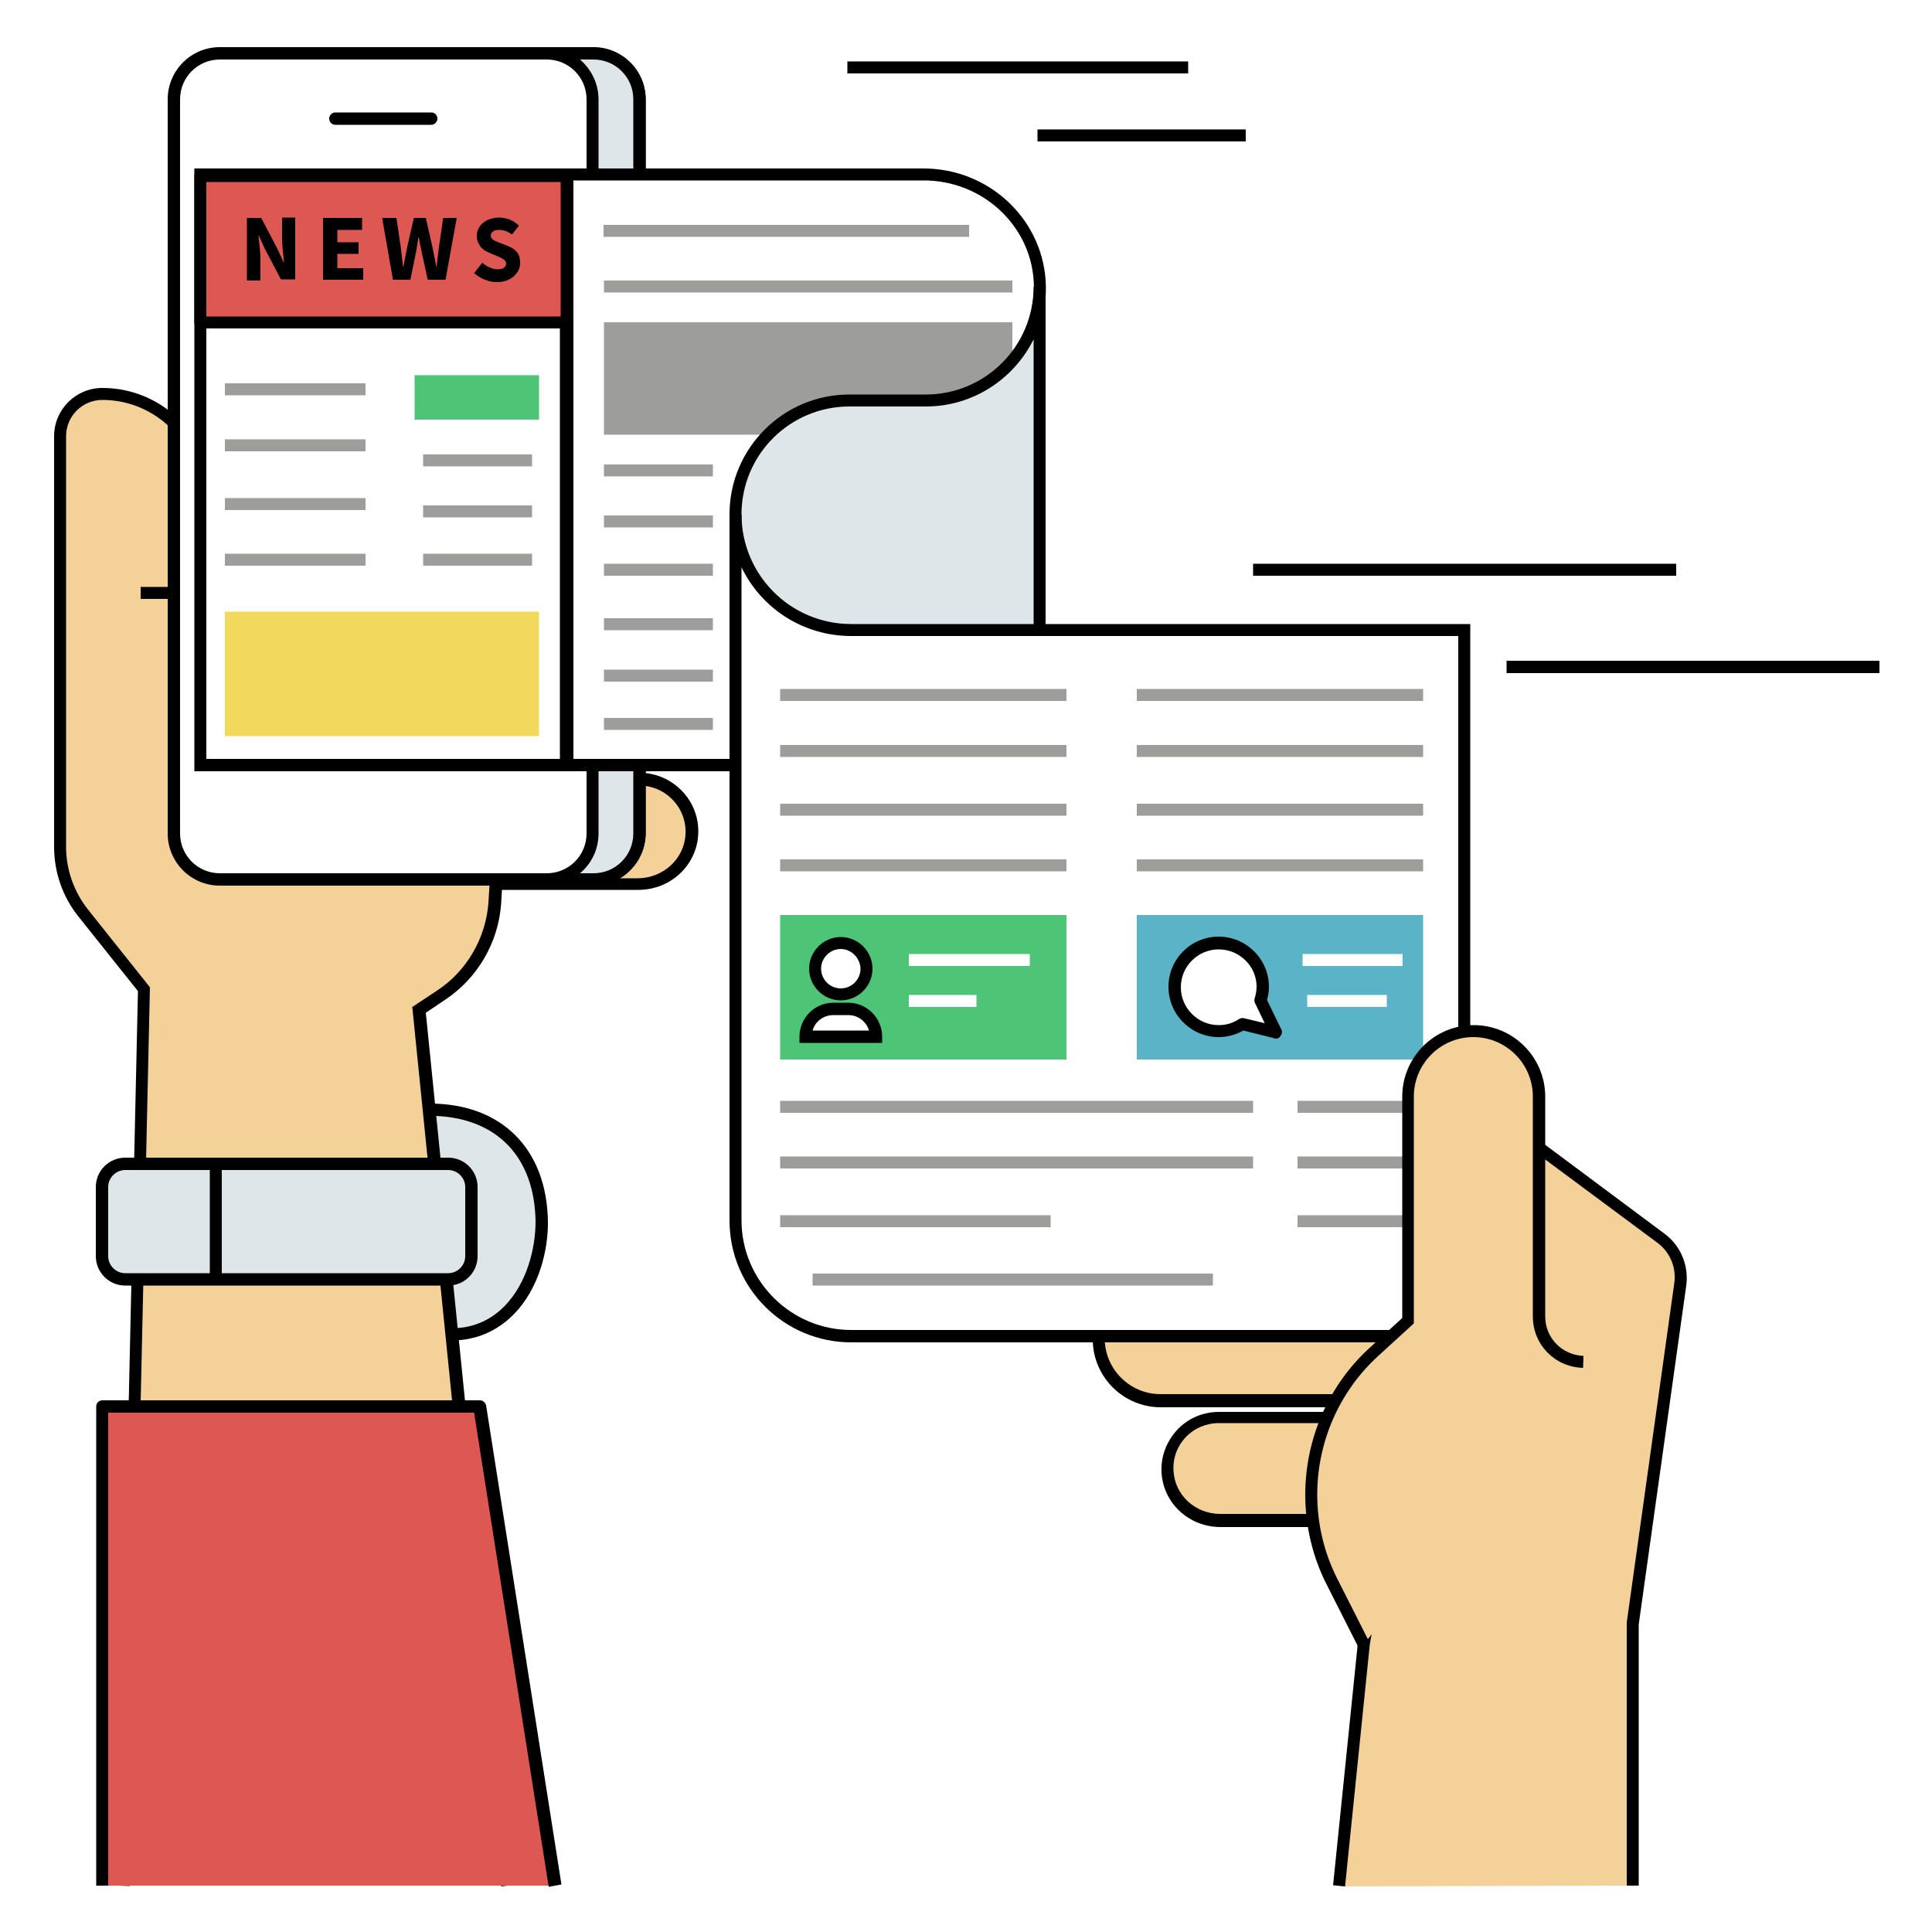 <svg enable-background="new 0 0 500 500" viewBox="0 0 500 500" xmlns="http://www.w3.org/2000/svg" xmlns:xlink="http://www.w3.org/1999/xlink"><clipPath id="a"><path d="m14.7 101.3h182.7v386.9h-182.7z"/></clipPath><clipPath id="b"><path d="m14 100.3h185.5v388h-185.5z"/></clipPath><clipPath id="c"><path d="m42.7 12.2h125.3v217.1h-125.3z"/></clipPath><clipPath id="d"><path d="m141.3 12.2h26.7v217.1h-26.7z"/></clipPath><clipPath id="e"><path d="m284 293.3h152v194.9h-152z"/></clipPath><clipPath id="f"><path d="m282.7 292h154.7v196.2h-154.7z"/></clipPath><clipPath id="g"><path d="m389.3 170.7h97.1v4h-97.1z"/></clipPath><clipPath id="h"><path d="m25.3 364h118.7v124.2h-118.7z"/></clipPath><clipPath id="i"><path d="m24.4 362.3h120.9v126h-120.9z"/></clipPath><path d="m-50-50h600v600h-600z" fill="#fff"/><path d="m-50-50h600v600h-600z" fill="#fff"/><path d="m-50-50h600v600h-600z" fill="#fff"/><path d="m111.1 287.2c16 0 28.8 9.4 29 29 .1 12.8-7.1 29.2-23.1 29.2l-4.6-34.3z" fill="#dee6e9"/><path d="m113.9 310.9 4.4 32.8c4.7-.3 8.8-2.2 12.2-5.6 6-6.1 8.1-15.3 8.1-21.9-.2-16.6-9.8-26.7-25.8-27.4zm3.1 36h-1.4l-4.8-35.8-1.3-25.5h1.7c18.6 0 30.3 11.7 30.6 30.5.1 7.2-2.2 17.4-9 24.2-4.3 4.3-9.8 6.6-15.8 6.6"/><g clip-path="url(#a)"><path d="m131.3 488-22.9-226.6 5.7-3.8c8.1-5.4 13.2-14.2 13.9-23.8l.3-5h36.8c7.3 0 13.6-5.6 14-12.9.4-7.8-5.8-14.2-13.6-14.2h-58.9v-19.9h74.3c9 0 16.3-7.3 16.3-16.3s-7.3-16.3-16.3-16.3h-74.3v-14.5h73.9c8.8 0 16.4-6.9 16.7-15.7.3-9.3-7.1-16.9-16.3-16.9h-97v42.8h-30.7v-16.1c0-14.8-12-26.7-26.7-26.7-6 0-10.9 4.9-10.9 10.9v106.3c0 6.2 2.1 12.2 6 17l15.7 19.7-5.2 232" fill="#f4d198"/></g><g clip-path="url(#b)"><path d="m129.7 488.2-23-227.6 6.5-4.3c7.6-5 12.5-13.5 13.2-22.6l.4-6.4h38.2c6.6 0 12.1-5 12.4-11.4.2-3.3-1-6.5-3.3-8.9s-5.4-3.7-8.7-3.7h-60.4v-23.1h75.8c8.1 0 14.7-6.6 14.7-14.7s-6.6-14.7-14.7-14.7h-75.8v-17.8h75.4c8.1 0 14.8-6.4 15.1-14.2.1-4-1.3-7.9-4.1-10.8s-6.6-4.5-10.6-4.5h-95.4v42.8h-33.8v-17.7c0-13.9-11.3-25.1-25.1-25.1-5.2 0-9.4 4.2-9.4 9.4v106.3c0 5.8 2 11.5 5.6 16.1l16.1 20.2-5.2 232.6-3.1-.1 5.2-231.5-15.4-19.3c-4.1-5.1-6.3-11.5-6.3-18v-106.3c0-6.9 5.6-12.5 12.5-12.5 15.6 0 28.3 12.7 28.3 28.3v14.6h27.5v-42.8h98.6c4.9 0 9.5 1.9 12.9 5.5 3.4 3.5 5.2 8.2 5 13.1-.3 9.5-8.5 17.2-18.3 17.2h-72.3v11.3h72.7c9.9 0 17.9 8 17.9 17.9s-8 17.9-17.9 17.9h-72.7v16.6h57.3c4.2 0 8.1 1.7 11 4.7s4.4 7 4.2 11.2c-.4 8.1-7.2 14.4-15.5 14.4h-35.3l-.2 3.5c-.7 10.1-6.1 19.4-14.6 25l-4.9 3.3 22.8 225.7z"/></g><path d="m53.2 155h-16.8v-3.1h16.8z"/><path d="m153.6 227.6h-96.7c-6.6 0-11.9-5.3-11.9-11.9v-190c0-6.6 5.3-11.9 11.9-11.9h96.7c6.6 0 11.9 5.3 11.9 11.9v190c0 6.5-5.4 11.9-11.9 11.9" fill="#fff"/><g clip-path="url(#c)"><path d="m56.9 15.4c-5.7 0-10.3 4.6-10.3 10.3v190c0 5.7 4.6 10.3 10.3 10.3h96.7c5.7 0 10.3-4.6 10.3-10.3v-190c0-5.7-4.6-10.3-10.3-10.3h-96.7zm96.7 213.8h-96.7c-7.4 0-13.5-6-13.5-13.5v-190c0-7.4 6-13.5 13.5-13.5h96.7c7.4 0 13.5 6 13.5 13.5v190c-.1 7.4-6.1 13.5-13.5 13.5"/></g><path d="m153.6 13.8h-12.1c6.6 0 11.9 5.3 11.9 11.9v190c0 6.6-5.3 11.9-11.9 11.9h12.1c6.6 0 11.9-5.3 11.9-11.9v-190c0-6.6-5.4-11.9-11.9-11.9" fill="#dee6e9"/><g clip-path="url(#d)"><path d="m150.1 226h3.5c5.7 0 10.3-4.6 10.3-10.3v-190c0-5.7-4.6-10.3-10.3-10.3h-3.5c2.9 2.5 4.8 6.2 4.8 10.3v190c0 4.1-1.8 7.8-4.8 10.3zm3.5 3.2h-12.1v-3.2c5.7 0 10.3-4.6 10.3-10.3v-190c0-5.7-4.6-10.3-10.3-10.3v-3.1h12.1c7.4 0 13.5 6 13.5 13.5v190c-.1 7.3-6.1 13.4-13.5 13.4"/></g><path d="m111.6 32.3h-24.8c-.9 0-1.6-.7-1.6-1.6s.7-1.6 1.6-1.6h24.8c.9 0 1.6.7 1.6 1.6s-.8 1.6-1.6 1.6"/><path d="m51.9 198h94.6v-152.9h-94.6z" fill="#fff"/><path d="m53.4 196.4h91.5v-149.7h-91.5zm94.7 3.2h-97.8v-156h97.8z"/><path d="m116 331.1h-83.6c-3.3 0-6-2.7-6-6v-17.9c0-3.3 2.7-6 6-6h83.6c3.3 0 6 2.7 6 6v17.9c0 3.4-2.7 6-6 6" fill="#dee6e9"/><path d="m32.4 302.8c-2.4 0-4.4 2-4.4 4.4v17.9c0 2.4 2 4.4 4.4 4.4h83.6c2.4 0 4.4-2 4.4-4.4v-17.9c0-2.4-2-4.4-4.4-4.4zm83.6 29.9h-83.6c-4.2 0-7.6-3.4-7.6-7.6v-17.9c0-4.2 3.4-7.6 7.6-7.6h83.6c4.2 0 7.6 3.4 7.6 7.6v17.9c0 4.2-3.4 7.6-7.6 7.6"/><path d="m57.4 331.1h-3.1v-29.9h3.1z"/><g clip-path="url(#e)"><path d="m422.7 488v-67.8l12.3-87.8c.6-4.6-1.3-9.2-5-12l-36.1-26.8h-93.4c-9 0-16.3 7.5-16 16.6.3 8.7 7.7 15.4 16.4 15.4h53.9v5h-54.3c-8.8 0-16 7.2-16 16s7.2 16 16 16h54.3v4.4h-39.2c-7.6 0-13.7 6.3-13.3 14 .3 7.2 6.5 12.7 13.7 12.7h42.8l-5.7 32-6.4 62.5" fill="#f4d198"/></g><g clip-path="url(#f)"><path d="m348.1 488.2-3.1-.3 6.4-62.6 5.4-30.1h-40.9c-8.2 0-14.9-6.2-15.3-14.2-.2-4.1 1.3-8 4.1-11s6.7-4.6 10.8-4.6h37.6v-1.2h-52.7c-9.7 0-17.6-7.9-17.6-17.6s7.9-17.6 17.6-17.6h52.7v-1.8h-52.4c-9.6 0-17.6-7.6-17.9-16.9-.2-4.8 1.6-9.4 4.9-12.8 3.3-3.5 7.8-5.4 12.6-5.4h94l36.5 27.2c4.2 3.1 6.3 8.3 5.6 13.4l-12.3 87.7v67.6h-3.1v-68.1l12.3-87.8c.6-4-1.1-8.1-4.4-10.5l-35.7-26.5h-92.9c-3.9 0-7.6 1.6-10.4 4.4-2.7 2.8-4.2 6.6-4 10.5.3 7.7 6.9 13.9 14.8 13.9h55.5v8.1h-55.9c-7.9 0-14.4 6.5-14.4 14.4s6.5 14.4 14.4 14.4h55.9v7.5h-40.8c-3.2 0-6.3 1.3-8.5 3.6s-3.4 5.4-3.2 8.7c.3 6.3 5.6 11.2 12.1 11.2h44.7l-6 33.8z"/></g><path d="m269 72.4c-1.1-15.5-14.5-27.3-30-27.3h-92.3v152.9h94.3l-1.4-93.9c17 0 30.7-14.4 29.4-31.7" fill="#fff"/><path d="m148.3 196.4h91.2l-1.4-93.9h1.6c7.7 0 15.2-3.2 20.4-8.9 5.3-5.7 8-13.2 7.4-21.1-1-14.5-13.5-25.8-28.4-25.8h-90.7v149.7zm94.4 3.2h-97.5v-156h93.8c16.6 0 30.4 12.6 31.6 28.8.6 8.7-2.3 17.1-8.2 23.4-5.5 5.9-13.1 9.4-21.1 9.9z"/><path d="m262 112.5h-105.7v-29.1h105.7z" fill="#9d9d9c"/><path d="m239.6 103.6c16.3 0 29.5-13.2 29.5-29.5v191.2h-78.8v-132.2c0-16.3 13.2-29.5 29.5-29.5z" fill="#dee6e9"/><path d="m191.9 263.8h75.6v-176c-5.1 10.3-15.7 17.4-27.9 17.4h-19.8c-15.4 0-27.9 12.5-27.9 27.9zm78.8 3.2h-81.9v-133.9c0-17.1 13.9-31 31-31h19.8c15.4 0 27.9-12.5 27.9-27.9h3.1v192.8"/><path d="m220.3 163.1c-16.5 0-29.9-13.4-29.9-29.9v182.7c0 16.5 13.4 29.9 29.9 29.9h158.6v-182.7z" fill="#fff"/><path d="m191.9 146.8v169c0 15.6 12.7 28.4 28.4 28.4h157.1v-179.6h-157.1c-12.5 0-23.3-7.2-28.4-17.8zm188.6 200.6h-160.2c-17.4 0-31.5-14.1-31.5-31.5v-182.8h3.1c0 15.7 12.7 28.4 28.4 28.4h160.2z"/><path d="m146.7 83.4h-94.8v-38h94.9v38" fill="#dd5853"/><path d="m53.4 81.9h91.7v-34.8h-91.7zm93.3 3.1h-94.8c-.9 0-1.6-.7-1.6-1.6v-38c0-.9.7-1.6 1.6-1.6h94.9c.9 0 1.6.7 1.6 1.6v38c-.1.9-.8 1.6-1.7 1.6"/><path d="m63.9 56.4h3.7l4.2 8 1.6 3.5h.1c-.1-.8-.2-1.8-.3-2.9s-.2-2.1-.2-3v-5.7h3.4v16h-3.7l-4.2-8-1.5-3.3h-.1c.1.9.2 1.8.3 2.9.1 1 .2 2 .2 3v5.7h-3.5z"/><path d="m83.6 56.4h10.1v3.1h-6.4v3.2h5.5v3h-5.5v3.7h6.7v3h-10.4z"/><path d="m98.9 56.4h3.7l1.1 7.5c.1.8.2 1.7.3 2.5s.2 1.7.3 2.6h.1c.2-.9.3-1.7.5-2.6.2-.8.3-1.7.5-2.5l1.7-7.5h3.1l1.7 7.5c.2.8.3 1.7.5 2.5s.3 1.7.5 2.6h.1c.1-.9.2-1.7.3-2.6.1-.8.2-1.7.3-2.5l1.1-7.5h3.5l-2.9 16h-4.6l-1.6-7.3c-.1-.6-.2-1.2-.4-1.9-.1-.6-.2-1.2-.3-1.8h-.1c-.1.6-.2 1.2-.3 1.8s-.2 1.3-.3 1.9l-1.5 7.3h-4.5z"/><path d="m124.8 68c.6.5 1.2.9 1.9 1.2s1.4.5 2 .5c.8 0 1.3-.1 1.7-.4s.6-.7.6-1.1c0-.2-.1-.5-.2-.6-.1-.2-.3-.3-.5-.5-.2-.1-.4-.3-.7-.4s-.6-.3-.9-.4l-2.1-.9c-.4-.2-.8-.4-1.2-.6-.4-.3-.7-.6-1-.9-.3-.4-.5-.8-.7-1.2-.2-.5-.3-1-.3-1.6 0-.7.1-1.3.4-1.9s.7-1.1 1.2-1.5 1.1-.8 1.8-1 1.5-.4 2.3-.4c.9 0 1.9.2 2.8.5.9.4 1.7.9 2.4 1.6l-1.8 2.3c-.5-.4-1.1-.7-1.6-.9s-1.1-.3-1.8-.3c-.6 0-1.1.1-1.5.4s-.6.6-.6 1.1c0 .2.1.5.2.6.1.2.3.3.5.5.2.1.5.3.8.4s.6.3 1 .4l2 .8c1 .4 1.8.9 2.3 1.6.6.7.8 1.6.8 2.7 0 .7-.1 1.3-.4 1.9s-.7 1.1-1.2 1.6c-.5.4-1.1.8-1.9 1.1-.7.3-1.6.4-2.5.4-1.1 0-2.1-.2-3.1-.6s-2-1-2.8-1.7z"/><g fill="#9d9d9c"><path d="m94.6 102.3h-36.4v-3.1h36.4z"/><path d="m94.6 116.8h-36.4v-3.1h36.4z"/><path d="m250.8 61.3h-94.6v-3.1h94.6z"/><path d="m262 75.7h-105.7v-3.1h105.7z"/><path d="m94.6 132h-36.4v-3.1h36.4z"/><path d="m94.6 146.4h-36.4v-3.1h36.4z"/><path d="m276 181.4h-74.1v-3.1h74.1z"/><path d="m276 195.9h-74.1v-3.1h74.1z"/><path d="m276 211.1h-74.1v-3.1h74.1z"/><path d="m324.3 288h-122.4v-3.1h122.4z"/><path d="m324.3 302.4h-122.4v-3.1h122.4z"/><path d="m313.8 332.7h-103.5v-3.1h103.6v3.1"/><path d="m271.9 317.6h-70v-3.1h70z"/><path d="m368.3 288h-32.5v-3.1h32.5z"/><path d="m368.3 302.4h-32.5v-3.1h32.5z"/><path d="m368.3 317.6h-32.5v-3.1h32.5z"/><path d="m276 225.5h-74.1v-3.1h74.1z"/><path d="m368.3 181.4h-74.1v-3.1h74.1z"/><path d="m368.3 195.9h-74.1v-3.1h74.1z"/><path d="m368.3 211.1h-74.1v-3.1h74.1z"/><path d="m368.3 225.5h-74.1v-3.1h74.1z"/><path d="m137.7 120.7h-28.2v-3.1h28.2z"/><path d="m137.7 133.9h-28.2v-3.1h28.2z"/><path d="m137.7 146.4h-28.2v-3.1h28.2z"/><path d="m184.5 163.1h-28.2v-3.1h28.2z"/><path d="m184.5 176.4h-28.2v-3.1h28.2z"/><path d="m184.5 188.9h-28.2v-3.1h28.2z"/><path d="m184.5 123.3h-28.2v-3.1h28.2z"/><path d="m184.5 136.5h-28.2v-3.1h28.2z"/><path d="m184.5 149h-28.2v-3.1h28.2z"/></g><path d="m139.5 108.6h-32.2v-11.5h32.2z" fill="#4ec476"/><path d="m139.5 190.5h-81.3v-32.2h81.3z" fill="#f2d85c"/><path d="m433.9 149h-109.6v-3.1h109.5v3.1"/><g clip-path="url(#g)"><path d="m486.5 174.2h-96.6v-3.2h96.6z"/></g><path d="m307.5 19h-88.2v-3.1h88.2z"/><path d="m322.4 36.6h-53.9v-3.1h53.9z"/><path d="m201.9 274.2h74.1v-37.4h-74.1z" fill="#4ec476"/><path d="m294.2 274.2h74.1v-37.4h-74.1z" fill="#5bb3c7"/><path d="m224.2 250.7c0 3.7-3 6.6-6.6 6.6s-6.6-3-6.6-6.6c0-3.7 3-6.6 6.6-6.6s6.6 2.9 6.6 6.6" fill="#fff"/><path d="m217.6 245.6c-2.8 0-5.1 2.3-5.1 5.1s2.3 5.1 5.1 5.1 5.1-2.3 5.1-5.1c-.1-2.8-2.4-5.1-5.1-5.1zm0 13.3c-4.5 0-8.2-3.7-8.2-8.2s3.7-8.2 8.2-8.2 8.2 3.7 8.2 8.2-3.7 8.2-8.2 8.2"/><path d="m226.6 268.3h-18.2c0-4 3.2-7.2 7.2-7.2h3.8c4 0 7.2 3.2 7.2 7.2" fill="#fff"/><path d="m210.3 266.7h14.6c-.7-2.3-2.8-4-5.4-4h-3.8c-2.6 0-4.8 1.7-5.4 4zm17.9 3.2h-21.3v-1.6c0-4.8 3.9-8.8 8.8-8.8h3.8c4.8 0 8.8 3.9 8.8 8.8v1.6"/><path d="m266.5 250h-31.3v-3.1h31.3z" fill="#fff"/><path d="m252.7 260.6h-17.5v-3.1h17.5z" fill="#fff"/><path d="m363 250h-25.9v-3.1h25.9z" fill="#fff"/><path d="m358.9 260.6h-20.6v-3.1h20.6z" fill="#fff"/><path d="m330.2 267.3-4-8.2c.4-1.1.6-2.3.6-3.5 0-6.3-5.1-11.4-11.4-11.4s-11.4 5.1-11.4 11.4 5.1 11.4 11.4 11.4c2.3 0 4.4-.7 6.2-1.8z" fill="#fff"/><path d="m315.4 245.7c-5.4 0-9.8 4.4-9.8 9.8s4.4 9.8 9.8 9.8c1.9 0 3.7-.5 5.3-1.6.4-.2.8-.3 1.2-.2l5.4 1.3-2.5-5.2c-.2-.4-.2-.8-.1-1.2.3-1 .5-2 .5-3.1 0-5.2-4.4-9.6-9.8-9.6zm14.8 23.1c-.1 0-.3 0-.4-.1l-8-2c-2 1.1-4.2 1.7-6.4 1.7-7.1 0-13-5.8-13-13s5.8-13 13-13c7.1 0 13 5.8 13 13 0 1.2-.2 2.3-.5 3.4l3.7 7.6c.3.5.2 1.2-.2 1.7-.3.5-.7.7-1.2.7"/><g clip-path="url(#h)"><path d="m26.4 488v-124h97.7l19.5 124" fill="#dd5853"/></g><g clip-path="url(#i)"><path d="m142 488.3-19.3-122.7h-94.7v122.4h-3.1v-124c0-.9.7-1.6 1.6-1.6h97.7c.8 0 1.4.6 1.6 1.3l19.5 124z"/></g><path d="m409.7 352.4c-6.4-.2-11.4-5.4-11.4-11.7v-56.9c0-9.4-7.6-16.9-16.9-16.9-9.4 0-16.9 7.6-16.9 16.9v58l-8.7 7.9c-10.4 9.5-16.3 23-16.3 37.1 0 7.9 1.9 15.7 5.4 22.7l8.1 16" fill="#f4d198"/><path d="m351.5 426.2-8.1-16c-3.7-7.2-5.6-15.3-5.6-23.4 0-14.5 6.1-28.5 16.9-38.2l8.2-7.5v-57.3c0-10.2 8.3-18.5 18.5-18.5s18.5 8.3 18.5 18.5v56.9c0 5.6 4.4 10 9.9 10.2l-.1 3.1c-7.3-.2-13-6-13-13.3v-56.9c0-8.5-6.9-15.4-15.4-15.4s-15.4 6.9-15.4 15.4v58.7l-9.2 8.4c-10.1 9.2-15.8 22.3-15.8 35.9 0 7.6 1.8 15.2 5.3 22l8.1 16z"/></svg>